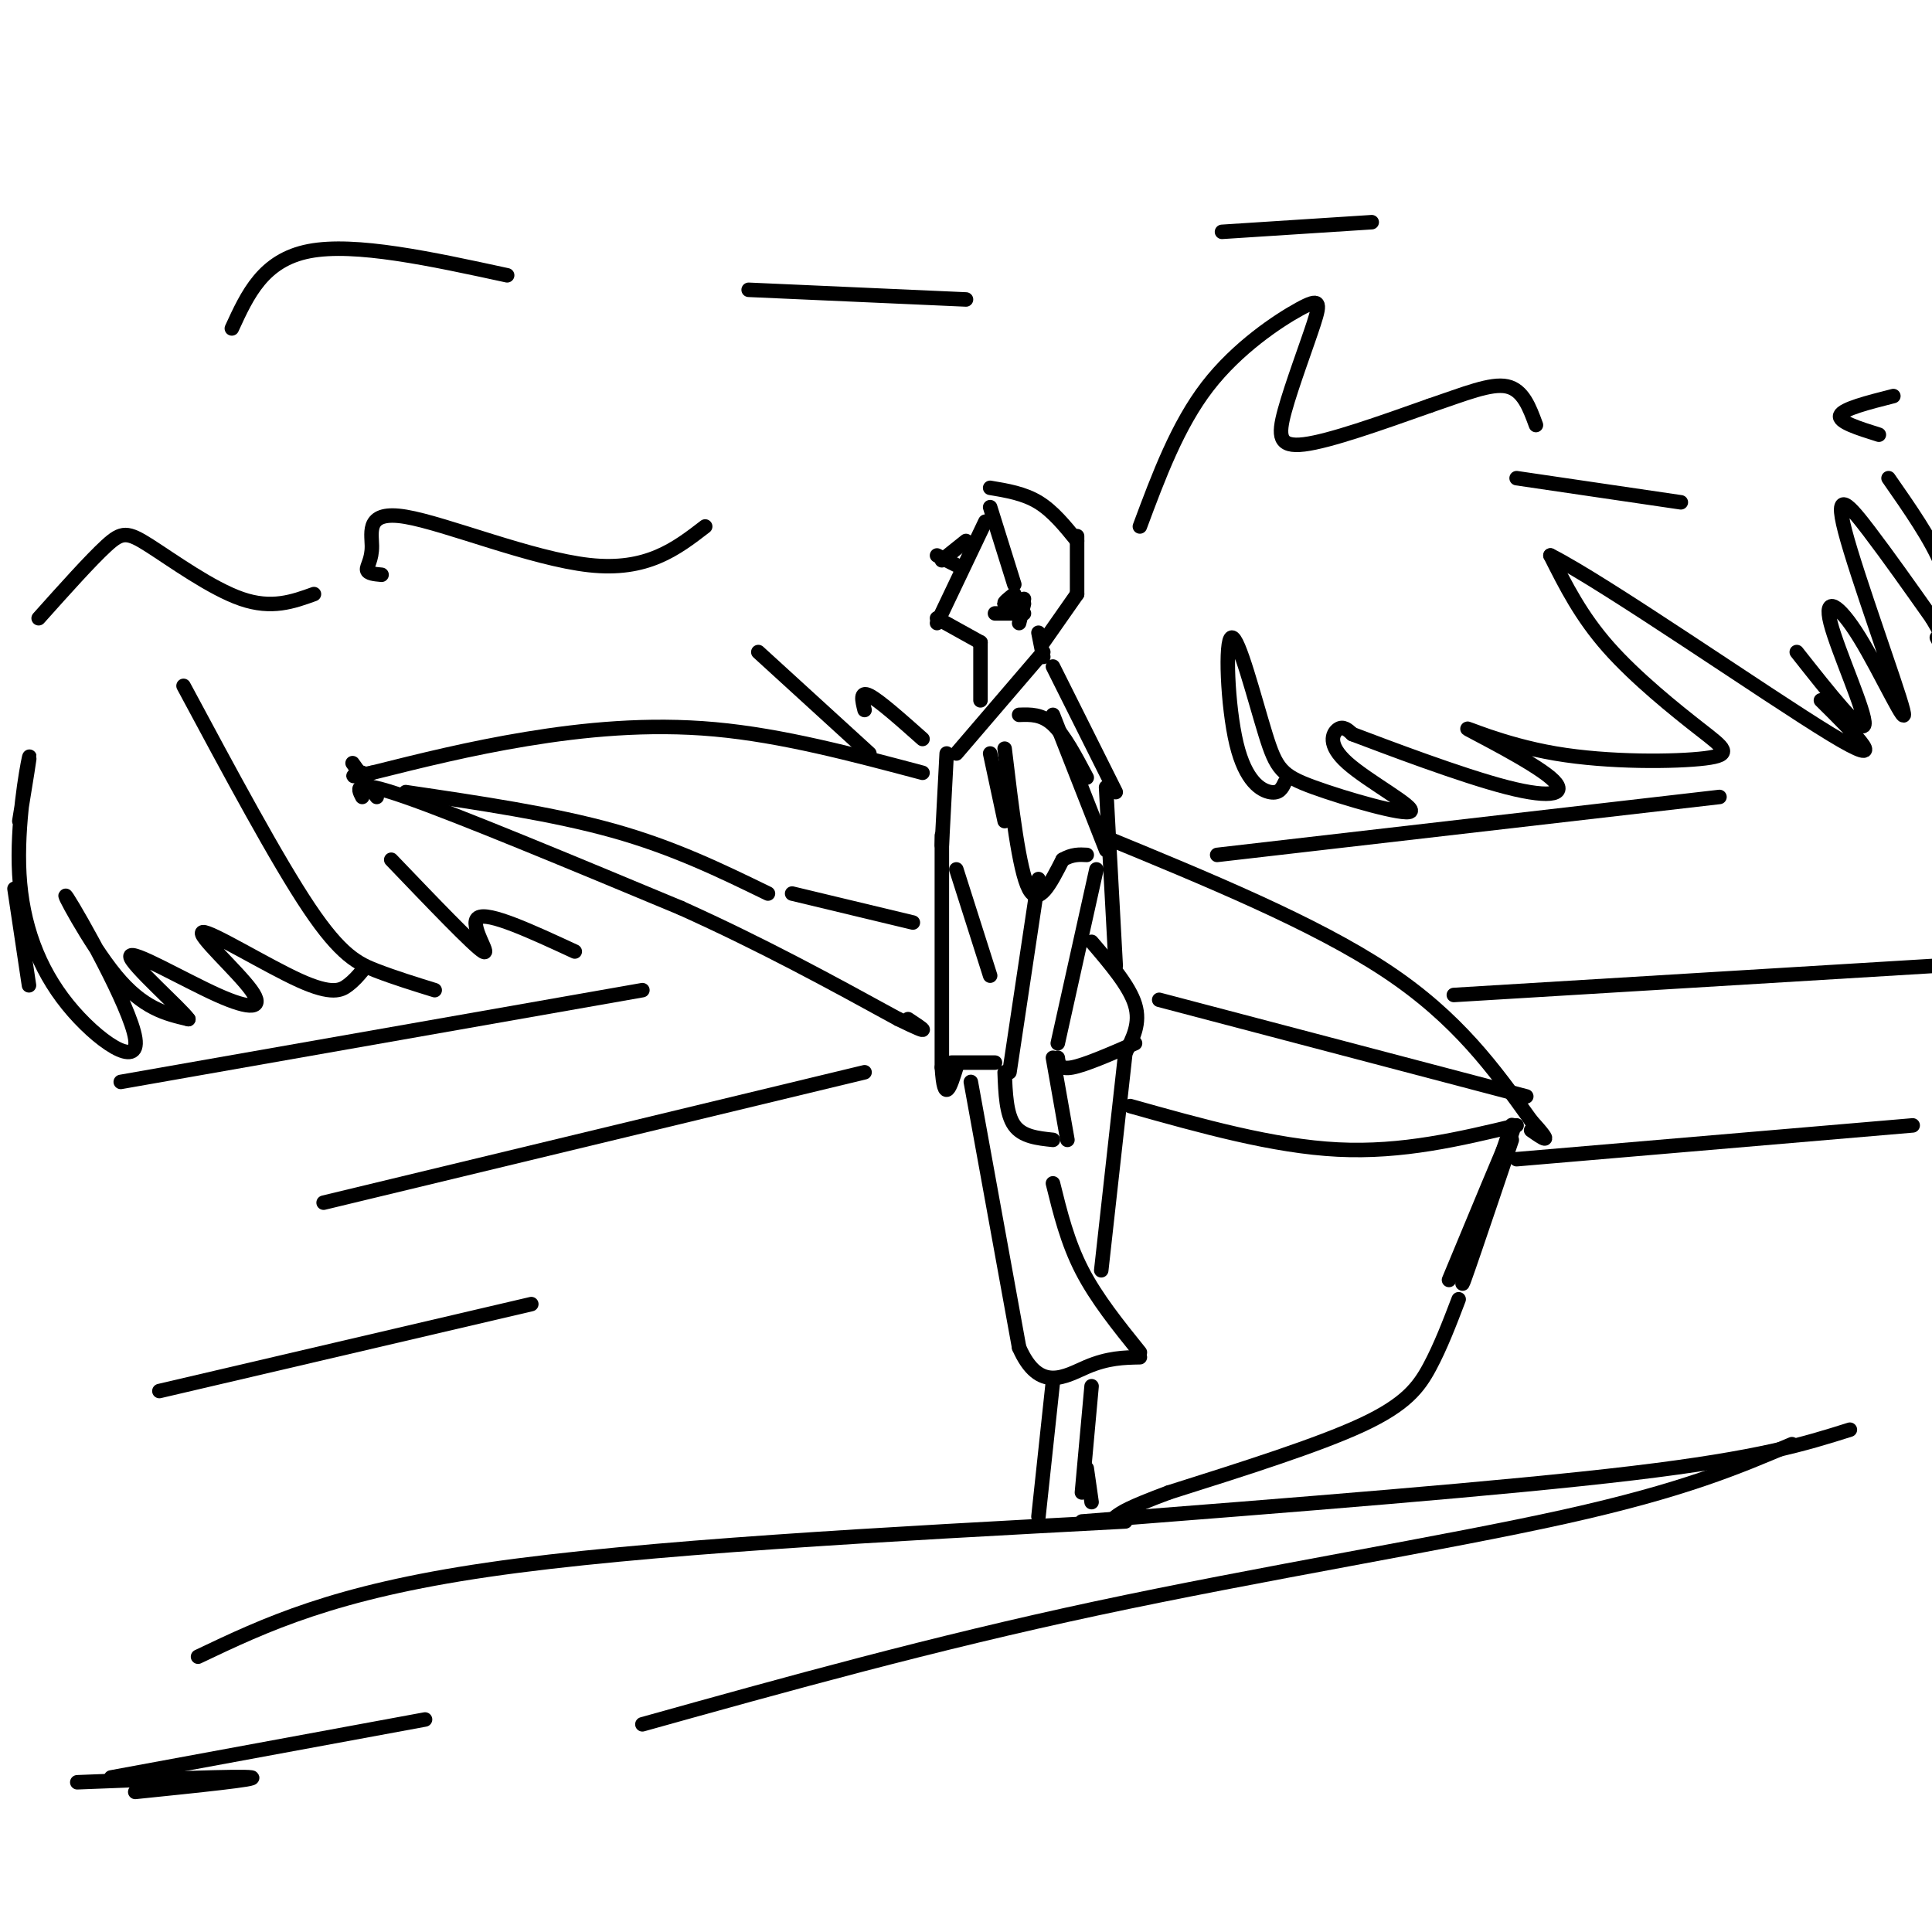 <svg viewBox='0 0 400 400' version='1.1' xmlns='http://www.w3.org/2000/svg' xmlns:xlink='http://www.w3.org/1999/xlink'><g fill='none' stroke='#000000' stroke-width='3' stroke-linecap='round' stroke-linejoin='round'><path d='M204,108c0.000,0.000 -10.000,21.000 -10,21'/><path d='M194,128c0.000,0.000 9.000,5.000 9,5'/><path d='M203,133c0.000,0.000 0.000,12.000 0,12'/><path d='M215,131c0.000,0.000 1.000,5.000 1,5'/><path d='M216,135c0.000,0.000 -18.000,21.000 -18,21'/><path d='M196,156c0.000,0.000 -1.000,19.000 -1,19'/><path d='M195,173c0.000,0.000 0.000,48.000 0,48'/><path d='M195,221c0.500,8.000 1.750,4.000 3,0'/><path d='M197,220c0.000,0.000 9.000,0.000 9,0'/><path d='M205,156c0.000,0.000 3.000,14.000 3,14'/><path d='M208,155c1.500,12.583 3.000,25.167 5,29c2.000,3.833 4.500,-1.083 7,-6'/><path d='M220,178c2.000,-1.167 3.500,-1.083 5,-1'/><path d='M218,148c0.000,0.000 11.000,28.000 11,28'/><path d='M215,182c0.000,0.000 -6.000,40.000 -6,40'/><path d='M227,180c0.000,0.000 -8.000,36.000 -8,36'/><path d='M218,219c0.000,0.000 3.000,17.000 3,17'/><path d='M208,222c0.167,4.333 0.333,8.667 2,11c1.667,2.333 4.833,2.667 8,3'/><path d='M211,148c2.333,-0.083 4.667,-0.167 7,2c2.333,2.167 4.667,6.583 7,11'/><path d='M218,138c0.000,0.000 13.000,26.000 13,26'/><path d='M229,163c0.000,0.000 2.000,37.000 2,37'/><path d='M226,195c3.917,4.583 7.833,9.167 9,13c1.167,3.833 -0.417,6.917 -2,10'/><path d='M219,219c0.167,1.250 0.333,2.500 3,2c2.667,-0.500 7.833,-2.750 13,-5'/><path d='M218,245c1.500,6.083 3.000,12.167 6,18c3.000,5.833 7.500,11.417 12,17'/><path d='M233,218c0.000,0.000 -5.000,45.000 -5,45'/><path d='M201,224c0.000,0.000 10.000,55.000 10,55'/><path d='M211,279c4.178,9.533 9.622,5.867 14,4c4.378,-1.867 7.689,-1.933 11,-2'/><path d='M226,287c0.000,0.000 -2.000,22.000 -2,22'/><path d='M218,286c0.000,0.000 -3.000,28.000 -3,28'/><path d='M225,304c0.000,0.000 1.000,7.000 1,7'/><path d='M205,105c0.000,0.000 5.000,16.000 5,16'/><path d='M210,123c-1.167,0.917 -2.333,1.833 -2,2c0.333,0.167 2.167,-0.417 4,-1'/><path d='M212,125c0.000,0.000 -1.000,4.000 -1,4'/><path d='M212,127c0.000,0.000 -6.000,0.000 -6,0'/><path d='M205,101c3.500,0.583 7.000,1.167 10,3c3.000,1.833 5.500,4.917 8,8'/><path d='M223,111c0.000,0.000 0.000,12.000 0,12'/><path d='M223,123c0.000,0.000 -7.000,10.000 -7,10'/><path d='M200,112c0.000,0.000 -5.000,4.000 -5,4'/><path d='M194,115c0.000,0.000 4.000,2.000 4,2'/><path d='M191,160c-14.533,-3.867 -29.067,-7.733 -43,-9c-13.933,-1.267 -27.267,0.067 -39,2c-11.733,1.933 -21.867,4.467 -32,7'/><path d='M77,160c-5.667,1.167 -3.833,0.583 -2,0'/><path d='M73,158c0.000,0.000 5.000,7.000 5,7'/><path d='M75,165c-1.000,-1.917 -2.000,-3.833 9,0c11.000,3.833 34.000,13.417 57,23'/><path d='M141,188c17.000,7.667 31.000,15.333 45,23'/><path d='M186,211c7.833,3.833 4.917,1.917 2,0'/><path d='M228,173c22.083,9.083 44.167,18.167 59,28c14.833,9.833 22.417,20.417 30,31'/><path d='M317,232c5.000,5.500 2.500,3.750 0,2'/><path d='M234,229c14.833,4.167 29.667,8.333 43,9c13.333,0.667 25.167,-2.167 37,-5'/><path d='M313,236c-5.661,16.780 -11.321,33.560 -10,29c1.321,-4.560 9.625,-30.458 10,-32c0.375,-1.542 -7.179,21.274 -9,27c-1.821,5.726 2.089,-5.637 6,-17'/><path d='M310,243c2.178,-6.022 4.622,-12.578 3,-9c-1.622,3.578 -7.311,17.289 -13,31'/><path d='M302,269c-1.867,4.889 -3.733,9.778 -6,14c-2.267,4.222 -4.933,7.778 -14,12c-9.067,4.222 -24.533,9.111 -40,14'/><path d='M242,309c-8.500,3.167 -9.750,4.083 -11,5'/><path d='M233,315c-50.000,2.667 -100.000,5.333 -132,10c-32.000,4.667 -46.000,11.333 -60,18'/><path d='M224,315c43.750,-3.417 87.500,-6.833 114,-10c26.500,-3.167 35.750,-6.083 45,-9'/><path d='M133,357c29.956,-8.356 59.911,-16.711 94,-24c34.089,-7.289 72.311,-13.511 97,-19c24.689,-5.489 35.844,-10.244 47,-15'/><path d='M314,240c0.000,0.000 82.000,-7.000 82,-7'/><path d='M301,206c0.000,0.000 99.000,-6.000 99,-6'/><path d='M179,222c0.000,0.000 -112.000,27.000 -112,27'/><path d='M110,270c0.000,0.000 -77.000,18.000 -77,18'/><path d='M133,205c0.000,0.000 -108.000,19.000 -108,19'/><path d='M252,177c0.000,0.000 104.000,-12.000 104,-12'/><path d='M8,128c5.375,-6.006 10.750,-12.012 14,-15c3.250,-2.988 4.375,-2.958 9,0c4.625,2.958 12.750,8.845 19,11c6.250,2.155 10.625,0.577 15,-1'/><path d='M79,119c-1.434,-0.131 -2.868,-0.262 -3,-1c-0.132,-0.738 1.037,-2.085 1,-5c-0.037,-2.915 -1.279,-7.400 7,-6c8.279,1.400 26.080,8.686 38,10c11.920,1.314 17.960,-3.343 24,-8'/><path d='M236,109c3.903,-10.482 7.805,-20.963 14,-29c6.195,-8.037 14.682,-13.629 19,-16c4.318,-2.371 4.467,-1.522 3,3c-1.467,4.522 -4.549,12.718 -6,18c-1.451,5.282 -1.272,7.652 4,7c5.272,-0.652 15.636,-4.326 26,-8'/><path d='M296,84c7.333,-2.489 12.667,-4.711 16,-4c3.333,0.711 4.667,4.356 6,8'/><path d='M314,99c0.000,0.000 34.000,5.000 34,5'/><path d='M48,68c3.250,-7.083 6.500,-14.167 16,-16c9.500,-1.833 25.250,1.583 41,5'/><path d='M155,60c0.000,0.000 45.000,2.000 45,2'/><path d='M253,48c0.000,0.000 31.000,-2.000 31,-2'/><path d='M198,180c0.000,0.000 7.000,22.000 7,22'/><path d='M84,164c15.250,2.250 30.500,4.500 43,8c12.500,3.500 22.250,8.250 32,13'/><path d='M164,185c0.000,0.000 25.000,6.000 25,6'/><path d='M240,207c0.000,0.000 76.000,20.000 76,20'/><path d='M88,356c0.000,0.000 -65.000,12.000 -65,12'/><path d='M16,369c17.000,-0.667 34.000,-1.333 36,-1c2.000,0.333 -11.000,1.667 -24,3'/><path d='M6,204c0.000,0.000 -3.000,-20.000 -3,-20'/><path d='M4,170c1.227,-7.521 2.454,-15.042 2,-13c-0.454,2.042 -2.589,13.649 -2,24c0.589,10.351 3.901,19.448 10,27c6.099,7.552 14.985,13.560 14,7c-0.985,-6.560 -11.842,-25.689 -14,-29c-2.158,-3.311 4.383,9.197 10,16c5.617,6.803 10.308,7.902 15,9'/><path d='M39,211c-1.312,-1.990 -12.092,-11.467 -12,-13c0.092,-1.533 11.057,4.876 18,8c6.943,3.124 9.866,2.961 7,-1c-2.866,-3.961 -11.521,-11.722 -10,-12c1.521,-0.278 13.217,6.925 20,10c6.783,3.075 8.652,2.021 10,1c1.348,-1.021 2.174,-2.011 3,-3'/><path d='M38,142c9.689,18.067 19.378,36.133 26,46c6.622,9.867 10.178,11.533 14,13c3.822,1.467 7.911,2.733 12,4'/><path d='M81,178c8.578,8.956 17.156,17.911 19,19c1.844,1.089 -3.044,-5.689 -1,-7c2.044,-1.311 11.022,2.844 20,7'/><path d='M157,135c0.000,0.000 23.000,21.000 23,21'/><path d='M179,147c-0.500,-2.000 -1.000,-4.000 1,-3c2.000,1.000 6.500,5.000 11,9'/><path d='M266,162c-0.554,1.167 -1.109,2.335 -3,2c-1.891,-0.335 -5.120,-2.172 -7,-10c-1.880,-7.828 -2.411,-21.649 -1,-22c1.411,-0.351 4.765,12.766 7,20c2.235,7.234 3.350,8.585 10,11c6.650,2.415 18.834,5.895 20,5c1.166,-0.895 -8.686,-6.164 -13,-10c-4.314,-3.836 -3.090,-6.239 -2,-7c1.090,-0.761 2.045,0.119 3,1'/><path d='M280,152c6.846,2.585 22.461,8.548 32,11c9.539,2.452 13.001,1.394 9,-2c-4.001,-3.394 -15.466,-9.123 -17,-10c-1.534,-0.877 6.862,3.096 18,5c11.138,1.904 25.016,1.737 31,1c5.984,-0.737 4.073,-2.045 -1,-6c-5.073,-3.955 -13.306,-10.559 -19,-17c-5.694,-6.441 -8.847,-12.721 -12,-19'/><path d='M321,115c11.111,5.578 44.889,29.022 58,37c13.111,7.978 5.556,0.489 -2,-7'/><path d='M372,135c6.791,8.609 13.583,17.217 14,15c0.417,-2.217 -5.539,-15.260 -7,-21c-1.461,-5.740 1.573,-4.176 6,3c4.427,7.176 10.249,19.965 9,15c-1.249,-4.965 -9.567,-27.683 -12,-37c-2.433,-9.317 1.019,-5.233 5,0c3.981,5.233 8.490,11.617 13,18'/><path d='M400,128c3.044,5.022 4.156,8.578 4,9c-0.156,0.422 -1.578,-2.289 -3,-5'/><path d='M391,99c4.417,6.333 8.833,12.667 11,18c2.167,5.333 2.083,9.667 2,14'/><path d='M389,90c-4.250,-1.333 -8.500,-2.667 -8,-4c0.500,-1.333 5.750,-2.667 11,-4'/></g>
</svg>
